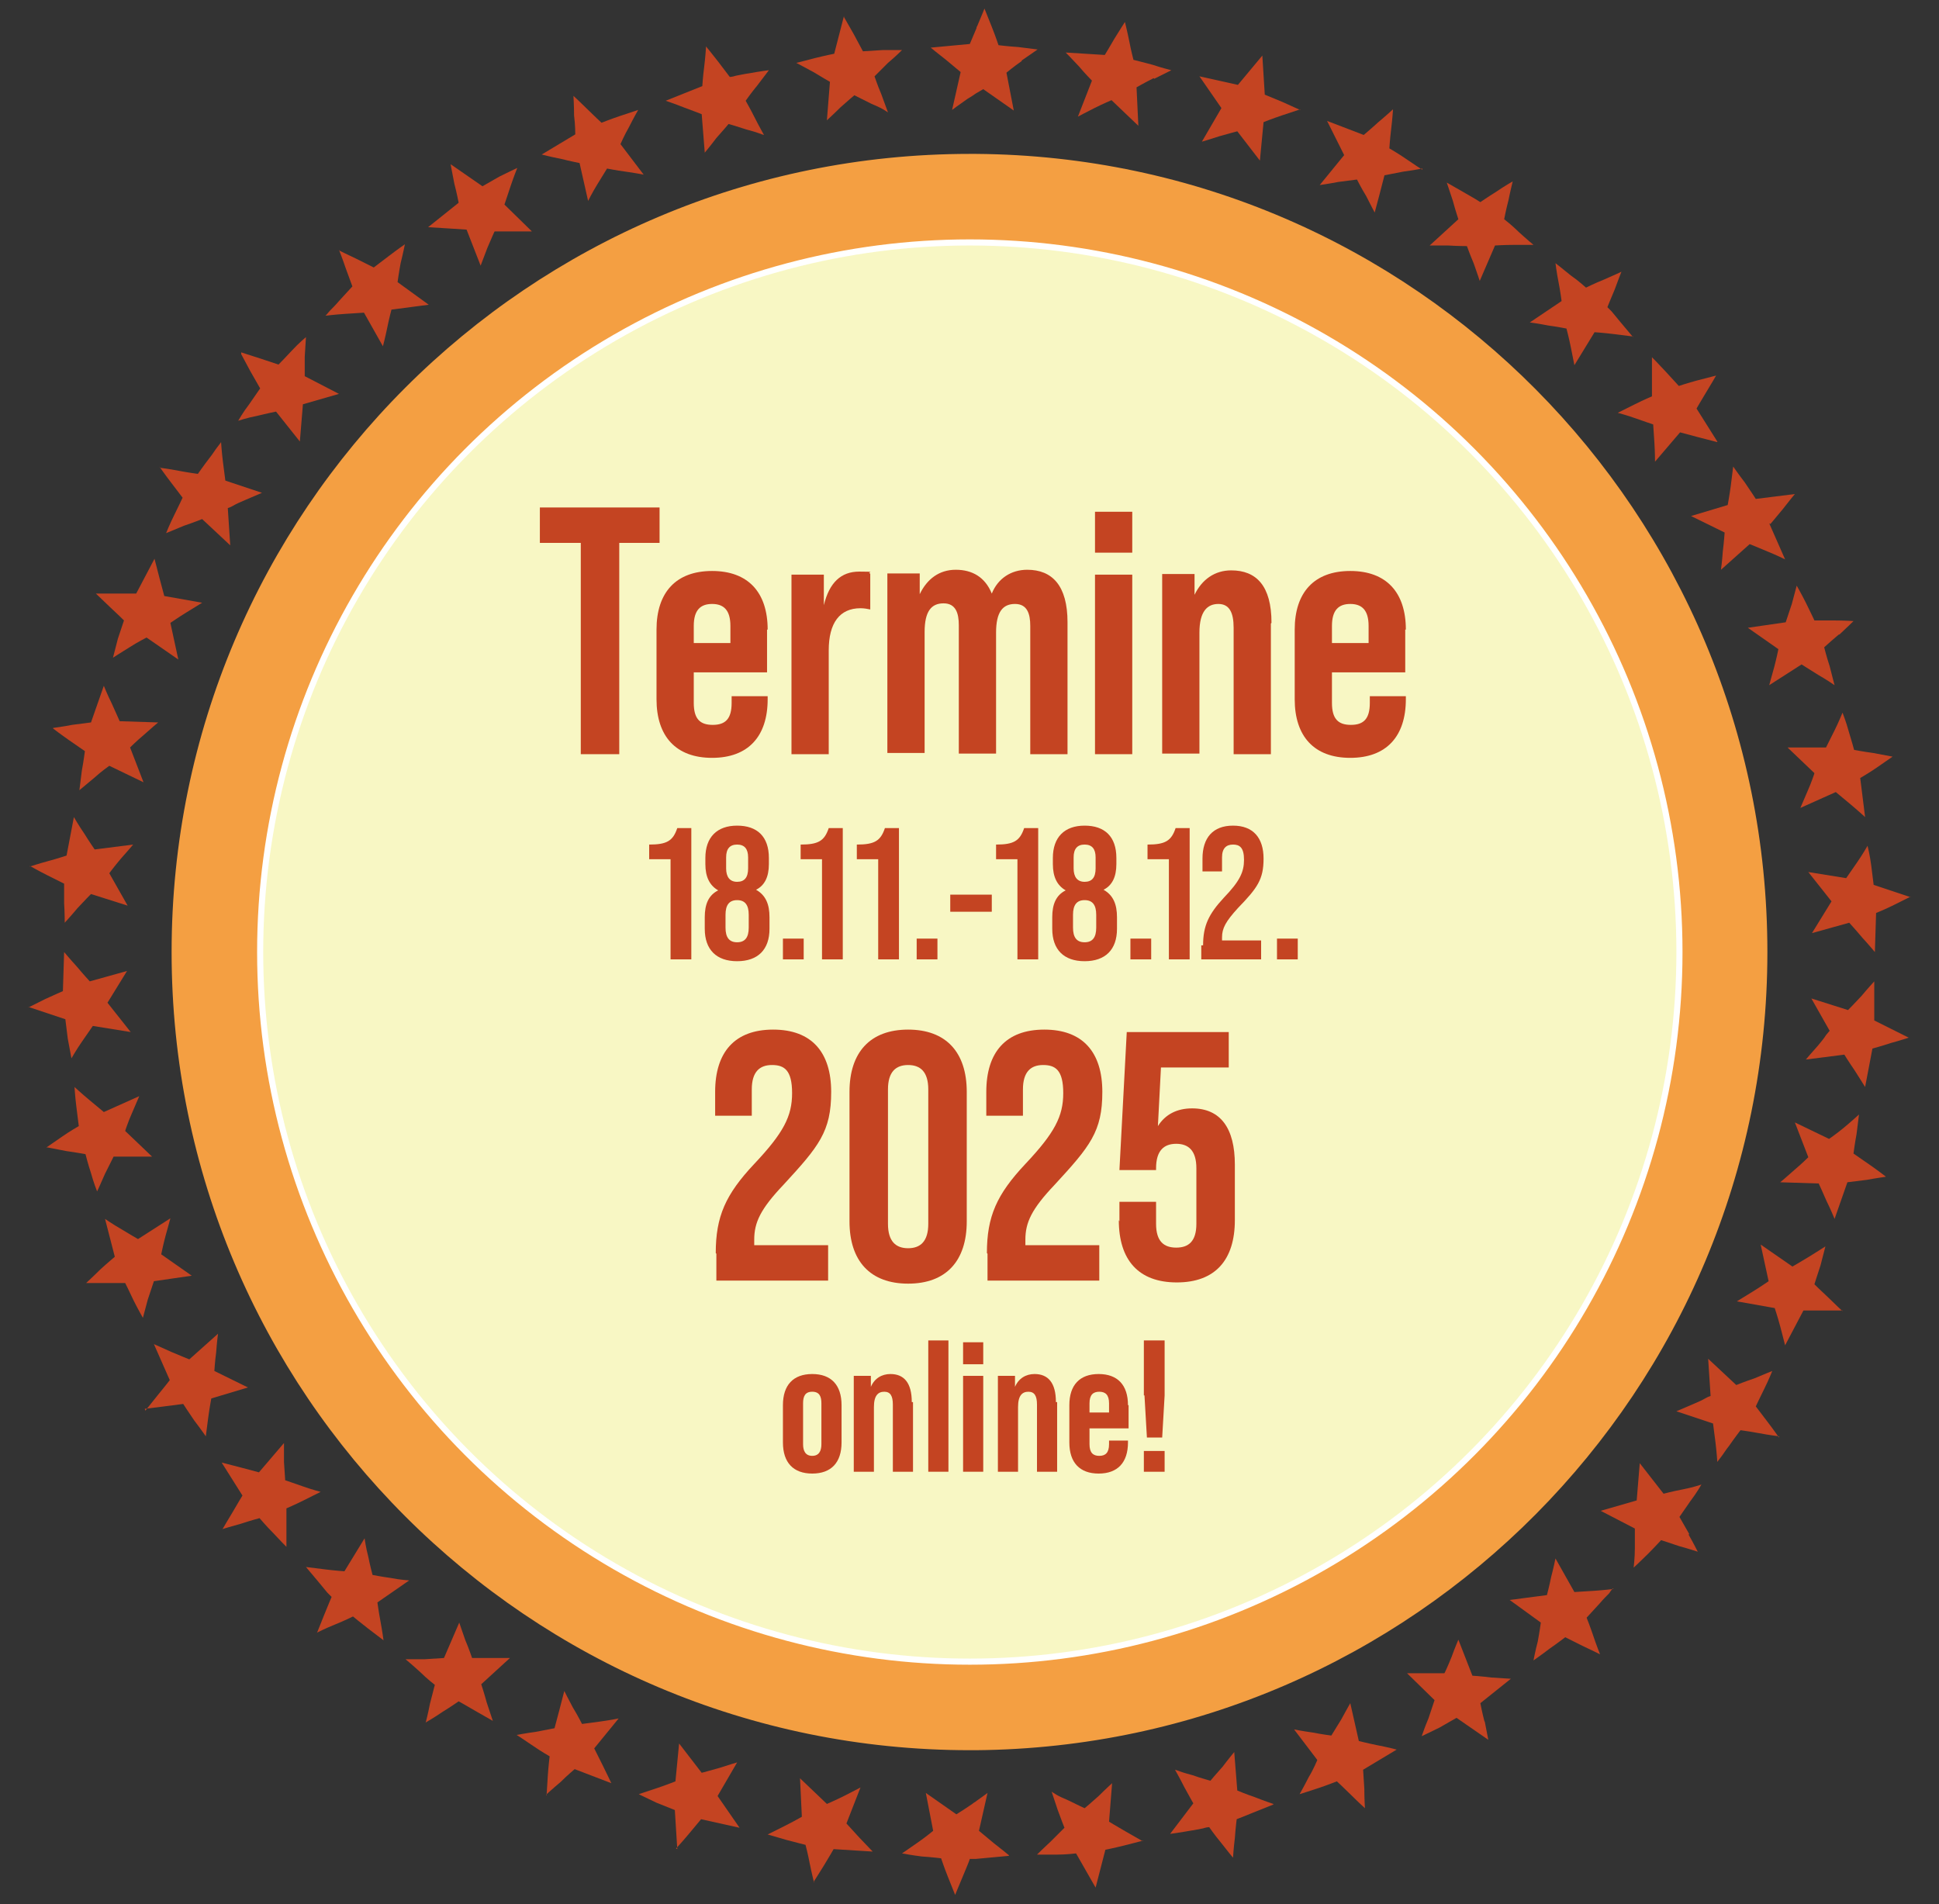 <?xml version="1.0" encoding="UTF-8"?>
<svg id="Ebene_1" xmlns="http://www.w3.org/2000/svg" version="1.1" viewBox="0 0 317.5 311.8">
  <rect x="0" y="0" width="317.5" height="311.8" fill="#333333" stroke="none"/>
  <!-- Generator: Adobe Illustrator 29.0.0, SVG Export Plug-In . SVG Version: 2.1.0 Build 186)  -->
  <defs>
    <style>
      .st0 {
        fill: #f8f7c4;
        stroke: #fff;
        stroke-miterlimit: 10;
      }

      .st1 {
        fill: #c44422;
      }

      .st2 {
        fill: #f49f42;
      }
    </style>
  </defs>
  <path class="st2" d="M289.4,155.9c0,71.8-57.9,130.1-129.6,130.7-.4,0-.7,0-1,0-72.2,0-130.7-58.5-130.7-130.7S86.6,25.2,158.8,25.2s.7,0,1,0c71.7.5,129.6,58.8,129.6,130.7Z"/>
  <g>
    <path class="st1" d="M312.6,169.9s-1.5.5-3,.9c-1.5.5-3,.9-3,.9l-1.2,6.3s-.8-1.3-1.7-2.7c-.9-1.3-1.7-2.6-1.7-2.6l-6.3.8s1-1.2,2-2.3c.5-.6,1-1.2,1.3-1.7.4-.5.6-.7.6-.7l-3-5.3,6,1.9s1.1-1.1,2.2-2.3c1-1.2,2.1-2.4,2.1-2.4v3.2c0,1.6,0,3.2,0,3.2,0,0,1.4.7,2.8,1.4,1.4.7,2.8,1.4,2.8,1.4Z"/>
    <path class="st1" d="M308.8,192.7s-1.5.2-3.1.5c-1.6.2-3.2.4-3.2.4l-2.1,6s-.6-1.5-1.3-2.9c-.6-1.4-1.3-2.9-1.3-2.9l-6.3-.2s1.2-1,2.3-2c1.2-1,2.3-2.1,2.3-2.1l-2.2-5.7,5.6,2.7s1.3-.9,2.5-1.9c1.2-1,2.4-2.1,2.4-2.1,0,0-.2,1.6-.4,3.2-.3,1.6-.5,3.2-.5,3.2,0,0,1.3.9,2.6,1.8,1.3.9,2.6,1.9,2.6,1.9Z"/>
    <path class="st1" d="M301.7,214.6h-3.2c-1.6,0-3.2,0-3.2,0l-3,5.7s-.4-1.6-.8-3.1c-.4-1.5-.9-3-.9-3l-6.2-1.1s1.3-.8,2.6-1.6c1.3-.8,2.6-1.7,2.6-1.7l-1.3-6,5.2,3.6s1.4-.8,2.7-1.6c1.3-.8,2.7-1.7,2.7-1.7,0,0-.4,1.5-.8,3.1-.5,1.5-1,3.1-1,3.1,0,0,1.1,1.1,2.3,2.2,1.1,1.1,2.3,2.2,2.3,2.2Z"/>
    <path class="st1" d="M291.3,235.2s-1.6-.2-3.2-.5c-1.6-.3-3.1-.5-3.1-.5,0,0-1,1.3-1.9,2.6-.5.6-.9,1.3-1.3,1.8-.4.5-.6.8-.6.8,0,0-.1-1.6-.3-3.2-.2-1.6-.4-3.1-.4-3.1l-6-2s1.4-.6,2.8-1.2c.7-.3,1.4-.6,1.9-.9.5-.3.9-.4.9-.4l-.4-6.1,4.6,4.3s1.5-.6,3-1.1c1.4-.6,2.9-1.2,2.9-1.2,0,0-.6,1.5-1.3,2.9-.7,1.4-1.4,2.9-1.4,2.9,0,0,1,1.3,1.9,2.5,1,1.3,1.9,2.6,1.9,2.6Z"/>
    <path class="st1" d="M276.5,251.3c.8,1.4,1.5,2.8,1.5,2.8,0,0-1.5-.5-3-.9-1.5-.5-3-1-3-1,0,0-1.1,1.2-2.2,2.3-1.1,1.1-2.3,2.2-2.3,2.2,0,0,.2-1.6.2-3.2,0-1.6,0-3.2,0-3.2l-5.6-2.9,5.9-1.7.5-6.1,3.9,5s1.5-.4,3.1-.7c1.6-.3,3.1-.8,3.1-.8,0,0-.8,1.4-1.8,2.7-.9,1.3-1.8,2.6-1.8,2.6,0,0,.8,1.4,1.6,2.8Z"/>
    <path class="st1" d="M264.1,260.1s-.3.3-.6.8c-.4.4-1,1-1.5,1.6-1.1,1.2-2.2,2.4-2.2,2.4,0,0,.6,1.5,1.1,3,.5,1.5,1.1,3,1.1,3,0,0-1.4-.7-2.9-1.4-1.4-.7-2.8-1.4-2.8-1.4,0,0-1.3,1-2.6,1.9-1.3,1-2.6,1.9-2.6,1.9,0,0,.3-1.6.7-3.1.3-1.6.5-3.1.5-3.1l-5.1-3.7,6.1-.8s.4-1.5.7-3c.4-1.5.7-3,.7-3l3.1,5.5s1.6-.1,3.2-.2c1.6-.1,3.2-.3,3.2-.3Z"/>
    <path class="st1" d="M243.1,281.8l.6,3.1s-1.3-.9-2.6-1.8l-2.6-1.8s-1.4.8-2.8,1.6c-1.4.7-2.9,1.4-2.9,1.4,0,0,.5-1.5,1.1-2.9.5-1.5,1-3,1-3l-4.5-4.4h6.1c0,.1.6-1.2,1.2-2.7.5-1.4,1.1-2.8,1.1-2.8l2.3,5.9s1.6.1,3.1.3c1.6.1,3.2.2,3.2.2l-5,4s.3,1.6.7,3.1Z"/>
    <path class="st1" d="M223.4,292.9c0,1.6.1,3.2.1,3.2,0,0-1.2-1.1-2.3-2.2-1.1-1.1-2.3-2.2-2.3-2.2,0,0-1.5.6-3,1.1-1.5.5-3.1,1-3.1,1,0,0,.8-1.4,1.5-2.8.8-1.3,1.4-2.8,1.4-2.8l-3.8-5s1.5.3,3,.5c1.5.3,3.1.5,3.1.5,0,0,.8-1.3,1.6-2.6.7-1.3,1.5-2.7,1.5-2.7l1.4,6.2s1.6.4,3.1.7c1.6.3,3.1.7,3.1.7l-5.5,3.3s.1,1.6.2,3.1Z"/>
    <path class="st1" d="M208.5,295.5s-1.5.6-3,1.2c-1.5.6-3,1.2-3,1.2,0,0-.2,1.6-.3,3.1-.2,1.6-.3,3.2-.3,3.2,0,0-1-1.2-2-2.5-1-1.2-1.9-2.5-1.9-2.5,0,0-.4,0-1,.2-.6.1-1.4.3-2.2.4-1.6.3-3.2.5-3.2.5,0,0,1-1.3,1.9-2.5.9-1.2,1.9-2.5,1.9-2.5,0,0-.8-1.4-1.5-2.7-.7-1.4-1.5-2.8-1.5-2.8,0,0,.4.1.9.3.5.2,1.3.4,2,.6,1.4.5,2.9.9,2.9.9,0,0,1-1.2,2-2.3.9-1.2,1.9-2.4,1.9-2.4l.5,6.3s1.4.6,2.9,1.1c1.5.6,3,1.1,3,1.1Z"/>
    <path class="st1" d="M187.2,301.4l-3.1.8c-1.6.4-3.1.7-3.1.7l-.8,3.1c-.4,1.5-.8,3.1-.8,3.1,0,0-.8-1.4-1.6-2.8s-1.6-2.8-1.6-2.8c0,0-1.6.2-3.2.2-1.6,0-3.2,0-3.2,0,0,0,1.1-1.1,2.3-2.2,1.1-1.1,2.2-2.2,2.2-2.2,0,0-.6-1.5-1.1-2.9-.5-1.5-1-3-1-3,0,0,.3.2.8.5.5.3,1.2.6,1.9.9,1.4.7,2.7,1.3,2.7,1.3,0,0,1.2-1,2.3-2,1.1-1.1,2.2-2.1,2.2-2.1l-.5,6.3s1.3.8,2.7,1.6c1.4.8,2.8,1.6,2.8,1.6Z"/>
    <path class="st1" d="M165.2,303.9l-5.4.5h-1c0,.1-.6,1.6-1.2,3-.6,1.4-1.2,2.9-1.2,2.9,0,0-.6-1.5-1.2-3-.6-1.5-1.1-3-1.1-3,0,0-1.6-.2-3.2-.3-1.6-.2-3.2-.5-3.2-.5,0,0,1.3-.9,2.6-1.8,1.3-.9,2.5-1.9,2.5-1.9l-1.2-6.2,5,3.5s1.3-.8,2.6-1.7c.2-.2.5-.3.7-.5,1-.7,1.8-1.3,1.8-1.3l-1.4,6.2s1.2,1,2.4,2c1.3,1,2.5,2,2.5,2Z"/>
    <path class="st1" d="M133.3,308.3s-.4-1.6-.7-3.1c-.3-1.6-.7-3.1-.7-3.1,0,0-1.6-.4-3.1-.8l-3.1-.9s1.4-.7,2.8-1.4c1.4-.7,2.8-1.5,2.8-1.5l-.3-6.3,4.4,4.2s1.4-.6,2.8-1.3c1.4-.7,2.7-1.4,2.7-1.4l-2.3,5.9s1.1,1.2,2.1,2.3l2.2,2.3-6.4-.4s-.8,1.4-1.6,2.7c-.8,1.3-1.7,2.7-1.7,2.7Z"/>
    <path class="st1" d="M110.9,302.8s-.1-1.6-.2-3.2l-.2-3.2s-1.5-.6-3-1.2c-1.5-.7-2.9-1.4-2.9-1.4,0,0,1.5-.5,3-1,1.5-.5,3-1.1,3-1.1l.6-6.2,3.7,4.8s1.5-.4,2.9-.8c1.5-.5,2.9-.9,2.9-.9l-3.2,5.5s.9,1.3,1.8,2.6c.9,1.3,1.8,2.6,1.8,2.6l-6.3-1.4-2,2.4c-1,1.2-2.1,2.4-2.1,2.4Z"/>
    <path class="st1" d="M89.5,294s.1-1.6.2-3.2c.1-1.6.3-3.2.3-3.2,0,0-1.4-.8-2.7-1.7-1.3-.9-2.7-1.8-2.7-1.8,0,0,1.6-.3,3.1-.5,1.5-.3,3.1-.6,3.1-.6,0,0,.4-1.5.8-3,.4-1.5.8-3.1.8-3.1,0,0,.7,1.4,1.4,2.7.8,1.3,1.5,2.7,1.5,2.7,0,0,1.5-.2,3-.4,1.5-.2,3-.5,3-.5l-4,4.9,1.4,2.8c.7,1.4,1.4,2.9,1.4,2.9l-6-2.3s-1.2,1-2.3,2.1c-1.2,1-2.4,2.1-2.4,2.1Z"/>
    <path class="st1" d="M69.7,282.1s.4-1.5.7-3.1c.4-1.5.8-3.1.8-3.1,0,0-1.3-1-2.4-2.1-1.2-1.1-2.4-2.1-2.4-2.1h3.2c1.6-.1,3.1-.2,3.1-.2l2.5-5.8s.5,1.5,1,2.9c.6,1.4,1.1,2.9,1.1,2.9,0,0,1.5,0,3.1,0,1.5,0,3.1,0,3.1,0l-4.7,4.3s.5,1.5.9,3c.5,1.5,1,3,1,3,0,0-1.4-.8-2.8-1.6-.7-.4-1.4-.8-1.9-1.1-.5-.3-.9-.5-.9-.5,0,0-1.3.9-2.6,1.7-1.3.9-2.7,1.7-2.7,1.7Z"/>
    <path class="st1" d="M51.9,267.4s.6-1.5,1.2-3c.6-1.5,1.2-2.9,1.2-2.9,0,0-.3-.3-.7-.7-.4-.5-.9-1.1-1.4-1.7-1-1.2-2.1-2.5-2.1-2.5,0,0,1.6.2,3.2.4,1.6.2,3.1.3,3.1.3l3.3-5.4s.2,1.5.6,3c.3,1.5.7,3,.7,3,0,0,1.5.3,3,.5,1.5.3,3,.4,3,.4l-5.2,3.6s.2,1.5.5,3.1c.3,1.6.5,3.1.5,3.1,0,0-1.3-1-2.5-1.9-1.3-1-2.5-2-2.5-2,0,0-1.4.7-2.9,1.3-1.5.6-2.9,1.3-2.9,1.3Z"/>
    <path class="st1" d="M36.5,250.3s.8-1.4,1.6-2.7c.8-1.4,1.6-2.7,1.6-2.7l-3.4-5.4,3.1.8c1.5.4,3,.8,3,.8l4.1-4.8s0,1.5,0,3.1c.1,1.5.2,3,.2,3,0,0,1.5.5,2.9,1,1.4.5,2.9.9,2.9.9,0,0-1.4.7-2.8,1.4-1.4.7-2.8,1.3-2.8,1.3,0,0,0,1.6,0,3.1,0,1.6,0,3.2,0,3.2,0,0-1.1-1.1-2.2-2.3-1.1-1.1-2.2-2.4-2.2-2.4,0,0-1.5.4-3,.9-1.5.4-3.1.9-3.1.9Z"/>
    <path class="st1" d="M23.8,231l2-2.5c1-1.2,2-2.5,2-2.5l-2.6-5.9,2.9,1.3c1.4.6,2.9,1.2,2.9,1.2l4.7-4.2s-.2,1.5-.3,3c-.2,1.5-.3,3.1-.3,3.1l5.5,2.7-6,1.8s-.3,1.6-.5,3.1c-.2,1.6-.4,3.1-.4,3.1,0,0-.9-1.3-1.9-2.6-.9-1.3-1.8-2.7-1.8-2.7,0,0-1.6.2-3.1.4-1.6.2-3.2.4-3.2.4Z"/>
    <path class="st1" d="M14.1,210.1s1.2-1.1,2.3-2.2c1.2-1.1,2.4-2.1,2.4-2.1,0,0-.4-1.5-.8-3.1-.4-1.5-.8-3.1-.8-3.1,0,0,1.3.9,2.7,1.7,1.3.8,2.7,1.6,2.7,1.6l5.3-3.4s-.4,1.5-.8,2.9c-.4,1.5-.7,3-.7,3l5,3.5-6.2.9s-.5,1.5-1,3c-.4,1.5-.8,3-.8,3,0,0-.8-1.4-1.5-2.8-.7-1.5-1.4-2.9-1.4-2.9,0,0-1.6,0-3.2,0-1.6,0-3.2,0-3.2,0Z"/>
    <path class="st1" d="M7.6,187.9s1.3-.9,2.6-1.8c1.3-.9,2.7-1.7,2.7-1.7l-.4-3.2c-.2-1.6-.3-3.2-.3-3.2,0,0,1.2,1.1,2.4,2.1,1.2,1,2.4,2,2.4,2l5.8-2.6s-.6,1.4-1.2,2.8c-.3.7-.6,1.4-.8,2-.2.5-.3.9-.3.9l4.4,4.2h-6.3s-.7,1.4-1.4,2.8c-.6,1.4-1.3,2.9-1.3,2.9,0,0-.6-1.5-1-3-.5-1.5-.9-3.1-.9-3.1,0,0-1.6-.3-3.1-.5-1.6-.3-3.1-.6-3.1-.6Z"/>
    <path class="st1" d="M4.6,165s1.4-.7,2.8-1.4c1.5-.7,2.9-1.3,2.9-1.3l.2-6.4s1,1.2,2.1,2.4c1,1.2,2.1,2.4,2.1,2.4l6.1-1.7s-.8,1.3-1.6,2.6c-.8,1.3-1.6,2.6-1.6,2.6l3.8,4.8-6.2-1s-.9,1.3-1.8,2.6c-.9,1.3-1.7,2.7-1.7,2.7,0,0-.3-1.6-.6-3.2l-.4-3.2s-1.5-.5-3-1c-1.5-.5-3-1-3-1Z"/>
    <path class="st1" d="M4.9,141.9s1.5-.5,3-.9c1.5-.4,3-.9,3-.9l1.2-6.3s.8,1.4,1.7,2.7c.8,1.3,1.7,2.6,1.7,2.6l6.3-.8s-1,1.2-2,2.3c-.5.6-1,1.2-1.3,1.6-.4.5-.6.8-.6.8l3,5.3-6-1.9s-1.1,1.1-2.2,2.3c-1,1.2-2.1,2.4-2.1,2.4,0,0,0-1.6-.1-3.2,0-1.6,0-3.2,0-3.2,0,0-1.4-.7-2.8-1.4-1.4-.7-2.8-1.5-2.8-1.5Z"/>
    <path class="st1" d="M8.7,119.2s1.6-.2,3.1-.5l3.1-.4,2.1-6s.6,1.5,1.3,2.9l1.3,2.9,6.3.2s-1.2,1-2.3,2c-1.2,1-2.3,2.1-2.3,2.1l2.2,5.7-5.6-2.7s-1.3.9-2.5,2c-1.2,1-2.4,2-2.4,2,0,0,.2-1.6.4-3.2.3-1.6.5-3.2.5-3.2,0,0-1.3-.9-2.6-1.8-1.3-.9-2.6-1.9-2.6-1.9Z"/>
    <path class="st1" d="M15.9,97.2s1.6,0,3.2,0c1.6,0,3.2,0,3.2,0l3-5.7s.4,1.5.8,3.1c.4,1.5.8,3,.8,3l6.2,1.1s-1.3.8-2.6,1.6c-1.3.8-2.6,1.7-2.6,1.7l1.3,6-5.2-3.6s-1.4.7-2.8,1.6c-1.3.8-2.7,1.7-2.7,1.7,0,0,.4-1.5.8-3.1.5-1.5,1-3,1-3,0,0-1.1-1.1-2.3-2.2l-2.3-2.2Z"/>
    <path class="st1" d="M26.2,76.6s1.6.2,3.1.5c1.6.3,3.1.5,3.1.5,0,0,.9-1.3,1.9-2.6.5-.6.9-1.3,1.3-1.8.4-.5.6-.8.6-.8,0,0,.1,1.6.3,3.2.2,1.6.4,3.1.4,3.1l6,2s-1.4.6-2.8,1.2c-.7.3-1.4.6-1.9.9-.5.3-.9.4-.9.4l.4,6.1-4.6-4.3s-1.5.6-3,1.1c-1.4.6-2.9,1.2-2.9,1.2,0,0,.6-1.5,1.3-2.9.7-1.4,1.4-2.9,1.4-2.9,0,0-1-1.3-1.9-2.5-1-1.3-1.9-2.6-1.9-2.6Z"/>
    <path class="st1" d="M39.5,57.7s1.5.5,3.1,1c1.5.5,3,1,3,1,0,0,1.1-1.1,2.2-2.3,1.1-1.2,2.3-2.2,2.3-2.2,0,0-.1,1.6-.2,3.2,0,1.6,0,3.2,0,3.2l5.6,2.9-5.9,1.7-.5,6.1-3.9-4.9s-1.5.3-3.1.7c-1.6.3-3.1.8-3.1.8,0,0,.8-1.4,1.8-2.7.9-1.3,1.8-2.6,1.8-2.6,0,0-.8-1.4-1.6-2.8l-1.5-2.8Z"/>
    <path class="st1" d="M55.5,41s1.4.7,2.9,1.4l2.8,1.4s1.3-1,2.5-1.9c1.3-1,2.6-1.9,2.6-1.9,0,0-.3,1.5-.7,3.1-.3,1.6-.5,3.1-.5,3.1l5.1,3.7-6.1.8s-.4,1.5-.7,3c-.3,1.5-.7,3-.7,3l-3.1-5.5s-1.6.1-3.1.2c-1.6.1-3.2.3-3.2.3,0,0,.3-.3.7-.8.4-.4,1-1,1.5-1.6,1.1-1.2,2.2-2.4,2.2-2.4l-1.1-3c-.5-1.5-1.1-3-1.1-3Z"/>
    <path class="st1" d="M73.8,26.9s1.3.9,2.6,1.8l2.6,1.8s1.4-.8,2.8-1.6c1.4-.7,2.9-1.4,2.9-1.4,0,0-.6,1.5-1.1,3-.5,1.5-1,3-1,3l4.5,4.4h-6.1c0-.1-.6,1.3-1.2,2.7l-1.1,2.9-2.3-5.9s-1.6-.1-3.1-.2c-1.6-.1-3.2-.2-3.2-.2l5-4s-.3-1.6-.7-3.1l-.6-3.1Z"/>
    <path class="st1" d="M93.9,15.7s1.2,1.1,2.3,2.2c1.1,1.1,2.3,2.2,2.3,2.2,0,0,1.5-.6,3-1.1,1.5-.5,3-1,3-1,0,0-.8,1.4-1.5,2.8-.8,1.4-1.4,2.8-1.4,2.8l3.8,5s-1.5-.3-3-.5c-1.5-.2-3-.5-3-.5,0,0-.8,1.3-1.6,2.6-.8,1.3-1.5,2.7-1.5,2.7l-1.4-6.2s-1.5-.3-3.1-.7c-1.6-.3-3.1-.7-3.1-.7l5.5-3.3s0-1.6-.2-3.1c0-1.6-.1-3.2-.1-3.2Z"/>
    <path class="st1" d="M115.6,7.6s1,1.2,2,2.5c1,1.3,1.9,2.5,1.9,2.5,0,0,.4,0,1-.2.6-.1,1.4-.3,2.2-.4,1.6-.3,3.2-.5,3.2-.5,0,0-1,1.3-1.9,2.5-1,1.2-1.9,2.5-1.9,2.5,0,0,.8,1.4,1.5,2.8.7,1.4,1.5,2.8,1.5,2.8,0,0-.4-.1-.9-.3-.5-.2-1.3-.4-2-.6-1.5-.5-2.9-.9-2.9-.9,0,0-1,1.2-2,2.3-.9,1.2-1.9,2.4-1.9,2.4l-.5-6.3s-1.5-.6-2.9-1.1c-1.5-.6-3-1.1-3-1.1,0,0,1.5-.6,3-1.2,1.5-.6,3-1.2,3-1.2,0,0,.1-1.6.3-3.1.2-1.6.3-3.2.3-3.2Z"/>
    <path class="st1" d="M138.2,2.8s.8,1.4,1.6,2.8l1.5,2.8s1.6-.1,3.2-.2h3.2s-1.1,1.1-2.3,2.1c-1.1,1.1-2.2,2.2-2.2,2.2,0,0,.5,1.5,1.1,2.9l1.1,3s-.3-.2-.8-.5c-.5-.3-1.2-.6-1.9-.9-1.4-.7-2.8-1.4-2.8-1.4,0,0-1.2,1-2.3,2-1.1,1.1-2.2,2.1-2.2,2.1l.5-6.3s-1.4-.8-2.7-1.6l-2.8-1.5,3.1-.8c1.6-.4,3.1-.7,3.1-.7,0,0,.4-1.5.8-3.1.4-1.5.8-3.1.8-3.1Z"/>
    <path class="st1" d="M167.3,10c-1.3.9-2.5,1.9-2.5,1.9l1.2,6.2-5-3.5s-.5.3-1.2.7c-.4.3-.9.6-1.4.9-1.3.9-2.5,1.8-2.5,1.8l1.4-6.2s-1.2-1-2.4-2c-1.3-1-2.5-2-2.5-2l6.4-.6s.5-1.2,1.1-2.6c0-.1,0-.2.1-.3.6-1.4,1.2-2.9,1.2-2.9,0,0,.6,1.5,1.2,3,.6,1.5,1.1,3,1.1,3,0,0,1.6.2,3.2.3,1.6.2,3.2.4,3.2.4,0,0-1.3.9-2.6,1.8Z"/>
    <path class="st1" d="M188.9,12.8c-1.4.7-2.8,1.5-2.8,1.5l.3,6.3-4.4-4.2s-1.4.6-2.8,1.3c-1.4.7-2.7,1.4-2.7,1.4l2.3-5.9s-1.1-1.1-2.1-2.3c-1.1-1.2-2.2-2.3-2.2-2.3l6.4.4s.8-1.3,1.6-2.7c.8-1.3,1.7-2.7,1.7-2.7,0,0,.4,1.6.7,3.1.3,1.6.7,3.1.7,3.1,0,0,1.6.4,3.1.8,1.5.5,3.1.9,3.1.9,0,0-1.4.7-2.8,1.4Z"/>
    <path class="st1" d="M212.9,17.9s-1.5.5-3,1c-1.5.5-3,1.1-3,1.1l-.6,6.3-3.7-4.8s-1.5.4-2.9.8c-1.5.5-2.9.9-2.9.9l3.2-5.5s-.9-1.3-1.8-2.6c-.9-1.3-1.8-2.6-1.8-2.6l6.3,1.4,2-2.4c1-1.2,2-2.4,2-2.4,0,0,.1,1.6.2,3.2.1,1.6.2,3.2.2,3.2l2.9,1.2c1.5.7,2.9,1.3,2.9,1.3Z"/>
    <path class="st1" d="M232.9,27.6s-1.6.3-3.1.5c-1.5.3-3.1.6-3.1.6,0,0-.4,1.5-.8,3.1-.4,1.5-.8,3-.8,3,0,0-.7-1.3-1.4-2.7-.8-1.3-1.5-2.7-1.5-2.7,0,0-1.5.2-3.1.4-1.5.3-3,.5-3,.5l4-4.9s-.7-1.4-1.4-2.8c-.7-1.4-1.4-2.8-1.4-2.8l6,2.3s1.2-1,2.4-2.1c1.2-1,2.4-2.1,2.4-2.1,0,0-.1,1.6-.3,3.2-.2,1.6-.3,3.2-.3,3.2,0,0,1.4.8,2.7,1.7,1.3.9,2.7,1.8,2.7,1.8Z"/>
    <path class="st1" d="M251.1,40.1s-1.6,0-3.2,0c-1.6,0-3.1.1-3.1.1l-2.5,5.8s-.5-1.5-1-2.9c-.6-1.4-1.1-2.8-1.1-2.8,0,0-1.5,0-3.1-.1-1.5,0-3,0-3,0l4.7-4.3s-.5-1.5-.9-3c-.5-1.5-1-3-1-3,0,0,1.4.8,2.8,1.6.7.4,1.4.8,1.9,1.1.5.3.8.5.8.5,0,0,1.3-.9,2.6-1.7,1.3-.9,2.7-1.7,2.7-1.7,0,0-.4,1.6-.7,3.1-.4,1.5-.7,3.1-.7,3.1,0,0,1.3,1,2.4,2.1,1.2,1.1,2.4,2.1,2.4,2.1Z"/>
    <path class="st1" d="M267.4,55.1s-1.6-.2-3.2-.4c-1.6-.2-3.1-.3-3.1-.3l-3.3,5.4s-.3-1.5-.6-3c-.3-1.5-.7-3-.7-3,0,0-1.5-.3-3-.5-1.5-.3-3-.5-3-.5l5.2-3.5s-.2-1.6-.5-3.1-.5-3.1-.5-3.1c0,0,1.3,1,2.5,2,1.3.9,2.5,2,2.5,2,0,0,1.4-.7,2.9-1.3,1.4-.6,2.9-1.3,2.9-1.3,0,0-.6,1.5-1.1,2.9-.6,1.4-1.2,2.9-1.2,2.9,0,0,.3.3.7.7.4.5.9,1.1,1.4,1.7,1,1.2,2.1,2.5,2.1,2.5Z"/>
    <path class="st1" d="M281.2,72.4s-1.5-.4-3.1-.8c-1.5-.4-3-.8-3-.8l-4.1,4.8s0-1.5-.1-3.1c-.1-1.5-.2-3-.2-3,0,0-1.5-.5-2.9-1-1.4-.5-2.9-.9-2.9-.9,0,0,1.4-.7,2.8-1.4,1.4-.7,2.8-1.3,2.8-1.3,0,0,0-1.6,0-3.2,0-1.6,0-3.2,0-3.2,0,0,1.1,1.1,2.2,2.3s2.2,2.4,2.2,2.4c0,0,1.5-.5,3-.9,1.5-.4,3.1-.8,3.1-.8,0,0-.8,1.4-1.6,2.7-.8,1.3-1.6,2.7-1.6,2.7l3.4,5.4Z"/>
    <path class="st1" d="M289.7,85.7l2.6,5.9s-1.4-.7-2.9-1.3c-1.4-.6-2.9-1.2-2.9-1.2l-4.7,4.2s.2-1.5.3-3c.2-1.6.3-3.1.3-3.1l-5.5-2.7,6-1.8s.3-1.6.5-3.1c.2-1.6.4-3.2.4-3.2,0,0,.9,1.3,1.9,2.6.9,1.3,1.8,2.7,1.8,2.7,0,0,1.6-.2,3.2-.4,1.6-.2,3.2-.4,3.2-.4,0,0-1,1.2-2,2.5l-2,2.4Z"/>
    <path class="st1" d="M301.1,103.9c-1.2,1-2.4,2.1-2.4,2.1,0,0,.4,1.6.9,3.1.4,1.6.8,3.1.8,3.1,0,0-1.3-.9-2.7-1.7-1.3-.8-2.7-1.7-2.7-1.7l-5.3,3.4s.4-1.5.8-2.9c.4-1.5.7-3,.7-3l-5-3.5,6.2-.9s.5-1.5,1-3c.4-1.5.8-3,.8-3,0,0,.8,1.4,1.5,2.8.7,1.4,1.4,2.9,1.4,2.9,0,0,1.6,0,3.2,0,1.6,0,3.2.1,3.2.1,0,0-1.1,1.1-2.3,2.2Z"/>
    <path class="st1" d="M307.3,125.7c-1.3.9-2.7,1.7-2.7,1.7,0,0,.2,1.6.4,3.2.2,1.6.4,3.2.4,3.2,0,0-1.2-1.1-2.4-2.1-1.2-1-2.4-2-2.4-2l-5.8,2.6s.6-1.4,1.2-2.8c.3-.7.6-1.4.8-2,.2-.5.3-.9.3-.9l-4.4-4.2h6.3s.7-1.4,1.4-2.8c.7-1.4,1.3-2.9,1.3-2.9,0,0,.6,1.5,1,3,.5,1.6.9,3.1.9,3.1,0,0,1.6.3,3.1.5,1.6.3,3.2.6,3.2.6,0,0-1.3.9-2.6,1.8Z"/>
    <path class="st1" d="M312.9,146.8s-1.4.7-2.8,1.4c-1.4.7-2.9,1.3-2.9,1.3l-.2,6.4s-1-1.2-2.1-2.4c-1-1.2-2.1-2.4-2.1-2.4l-6.1,1.7s.8-1.3,1.6-2.6c.8-1.3,1.6-2.6,1.6-2.6l-3.8-4.8,6.2,1s.9-1.3,1.8-2.6c.9-1.3,1.7-2.7,1.7-2.7,0,0,.4,1.6.6,3.2.2,1.6.4,3.2.4,3.2,0,0,1.5.5,3,1,1.5.5,3,1,3,1Z"/>
  </g>
  <circle class="st0" cx="158.8" cy="155.9" r="116.2"/>
  <g>
    <path class="st1" d="M95,88.9h-6.6v-5.8h19.6v5.8h-6.6v34.6h-6.3v-34.6Z"/>
    <path class="st1" d="M125.6,103.1v7h-12v5c0,2.6,1,3.6,3.1,3.6s3.1-1,3.1-3.6v-1.1h5.9v.5c0,6.1-3.2,9.6-9.1,9.6s-9.1-3.5-9.1-9.6v-11.4c0-6.1,3.2-9.6,9.1-9.6s9.1,3.5,9.1,9.6ZM119.6,105.3v-2.8c0-2.6-1.1-3.6-3-3.6s-3,1-3,3.6v2.8h6Z"/>
    <path class="st1" d="M142.5,93.9v5.9c-.5-.1-1-.2-1.6-.2-3.4,0-5.2,2.4-5.2,6.9v17h-6.1v-29.4h5.3v5c.9-3.7,2.8-5.5,5.8-5.5s1.3.1,1.7.3Z"/>
    <path class="st1" d="M174.8,102.1v21.4h-6.1v-21c0-2-.5-3.6-2.5-3.6s-3.1,1.3-3.1,4.7v19.8h-6.1v-21c0-2-.5-3.6-2.5-3.6s-3.1,1.3-3.1,4.7v19.8h-6.1v-29.4h5.3v3.4c1.2-2.5,3.2-4,5.9-4s4.8,1.2,5.9,3.9c1-2.5,3.2-3.9,5.8-3.9,4.1,0,6.6,2.6,6.6,8.6Z"/>
    <path class="st1" d="M179.3,83.8h6.1v6.7h-6.1v-6.7ZM179.3,94.1h6.1v29.4h-6.1v-29.4Z"/>
    <path class="st1" d="M208.1,102.1v21.4h-6.1v-20.7c0-2.5-.7-3.9-2.5-3.9s-3.1,1.2-3.1,4.7v19.8h-6.1v-29.4h5.3v3.4c1.2-2.5,3.3-4,6-4,4.1,0,6.6,2.5,6.6,8.6Z"/>
    <path class="st1" d="M230.1,103.1v7h-12v5c0,2.6,1,3.6,3.1,3.6s3.1-1,3.1-3.6v-1.1h5.9v.5c0,6.1-3.2,9.6-9.1,9.6s-9.1-3.5-9.1-9.6v-11.4c0-6.1,3.2-9.6,9.1-9.6s9.1,3.5,9.1,9.6ZM224.1,105.3v-2.8c0-2.6-1.1-3.6-3-3.6s-3,1-3,3.6v2.8h6Z"/>
    <path class="st1" d="M109.8,140.7h-3.5v-2.4c2.9,0,3.9-.6,4.6-2.7h2.3v21.5h-3.4v-16.4Z"/>
    <path class="st1" d="M115.4,152.1v-1.9c0-2.1.6-3.6,2.2-4.4h0c-1.4-.8-2.1-2.2-2.1-4.3v-1c0-3.4,1.9-5.3,5.2-5.3s5.2,1.8,5.2,5.3v1c0,2.1-.7,3.5-2.1,4.2h0c1.6.9,2.2,2.4,2.2,4.5v1.9c0,3.4-1.9,5.3-5.3,5.3s-5.3-1.9-5.3-5.3ZM122.6,151.9v-2.1c0-1.6-.6-2.4-1.9-2.4s-1.9.8-1.9,2.4v2.1c0,1.6.6,2.4,1.9,2.4s1.9-.8,1.9-2.4ZM122.5,142.2v-1.8c0-1.4-.6-2.1-1.8-2.1s-1.8.7-1.8,2.1v1.8c0,1.4.6,2.2,1.8,2.2s1.8-.7,1.8-2.2Z"/>
    <path class="st1" d="M128.2,153.7h3.4v3.4h-3.4v-3.4Z"/>
    <path class="st1" d="M134.6,140.7h-3.5v-2.4c2.9,0,3.9-.6,4.6-2.7h2.3v21.5h-3.4v-16.4Z"/>
    <path class="st1" d="M143.8,140.7h-3.5v-2.4c2.9,0,3.9-.6,4.6-2.7h2.3v21.5h-3.4v-16.4Z"/>
    <path class="st1" d="M150.1,153.7h3.4v3.4h-3.4v-3.4Z"/>
    <path class="st1" d="M155.6,146.5h6.8v2.8h-6.8v-2.8Z"/>
    <path class="st1" d="M166.6,140.7h-3.5v-2.4c2.9,0,3.9-.6,4.6-2.7h2.3v21.5h-3.4v-16.4Z"/>
    <path class="st1" d="M172.3,152.1v-1.9c0-2.1.6-3.6,2.2-4.4h0c-1.4-.8-2.1-2.2-2.1-4.3v-1c0-3.4,1.9-5.3,5.2-5.3s5.2,1.8,5.2,5.3v1c0,2.1-.7,3.5-2.1,4.2h0c1.6.9,2.2,2.4,2.2,4.5v1.9c0,3.4-1.9,5.3-5.3,5.3s-5.3-1.9-5.3-5.3ZM179.5,151.9v-2.1c0-1.6-.6-2.4-1.9-2.4s-1.9.8-1.9,2.4v2.1c0,1.6.6,2.4,1.9,2.4s1.9-.8,1.9-2.4ZM179.4,142.2v-1.8c0-1.4-.6-2.1-1.8-2.1s-1.8.7-1.8,2.1v1.8c0,1.4.6,2.2,1.8,2.2s1.8-.7,1.8-2.2Z"/>
    <path class="st1" d="M185.1,153.7h3.4v3.4h-3.4v-3.4Z"/>
    <path class="st1" d="M191.4,140.7h-3.5v-2.4c2.9,0,3.9-.6,4.6-2.7h2.3v21.5h-3.4v-16.4Z"/>
    <path class="st1" d="M197,154.8c0-3.2.9-5.1,3.4-7.8,2.6-2.7,3.3-4.2,3.3-6.2s-.7-2.5-1.8-2.5-1.8.6-1.8,2.1v2.3h-3.2v-2.1c0-3.4,1.7-5.4,5-5.4s5,2,5,5.4-1,4.8-4.2,8.1c-2,2.2-2.6,3.3-2.6,4.8v.5h6.4v3.1h-9.8v-2.3Z"/>
    <path class="st1" d="M209.1,153.7h3.4v3.4h-3.4v-3.4Z"/>
    <path class="st1" d="M117.2,205.2c0-6,1.6-9.6,6.3-14.6,4.8-5.1,6.2-7.8,6.2-11.6s-1.3-4.6-3.3-4.6-3.3,1.1-3.3,4v4.3h-6v-3.9c0-6.5,3.2-10.2,9.5-10.2s9.5,3.7,9.5,10.2-2,8.9-7.8,15.2c-3.8,4-4.8,6.2-4.8,9v.9h12.1v5.8h-18.3v-4.4Z"/>
    <path class="st1" d="M139.1,200v-21.2c0-6.5,3.4-10.2,9.6-10.2s9.6,3.7,9.6,10.2v21.2c0,6.5-3.4,10.2-9.6,10.2s-9.6-3.7-9.6-10.2ZM152,200.4v-22c0-2.9-1.3-4-3.3-4s-3.3,1.1-3.3,4v22c0,2.9,1.3,4,3.3,4s3.3-1.1,3.3-4Z"/>
    <path class="st1" d="M161.6,205.2c0-6,1.6-9.6,6.3-14.6,4.8-5.1,6.2-7.8,6.2-11.6s-1.3-4.6-3.3-4.6-3.3,1.1-3.3,4v4.3h-6v-3.9c0-6.5,3.2-10.2,9.5-10.2s9.5,3.7,9.5,10.2-2,8.9-7.8,15.2c-3.8,4-4.8,6.2-4.8,9v.9h12.1v5.8h-18.3v-4.4Z"/>
    <path class="st1" d="M183.3,200v-3.2h6v3.6c0,2.9,1.3,3.9,3.3,3.9s3.3-1,3.3-3.9v-9.1c0-2.9-1.3-4-3.3-4s-3.3,1.1-3.3,4v.3h-6l1.2-22.6h16.7v5.8h-11.1l-.5,9.6c1.2-1.9,3.1-2.9,5.6-2.9,4.7,0,7,3.3,7,9.2v9.1c0,6.5-3.2,10.2-9.5,10.2s-9.5-3.7-9.5-10.2Z"/>
    <path class="st1" d="M128.2,236.2v-6.1c0-3.3,1.7-5.1,4.8-5.1s4.8,1.8,4.8,5.1v6.1c0,3.3-1.7,5.1-4.8,5.1s-4.8-1.8-4.8-5.1ZM134.5,236.5v-6.7c0-1.1-.3-1.9-1.5-1.9s-1.5.8-1.5,1.9v6.7c0,1.1.4,1.9,1.5,1.9s1.5-.8,1.5-1.9Z"/>
    <path class="st1" d="M149.5,229.6v11.4h-3.3v-11c0-1.4-.4-2.1-1.4-2.1s-1.7.6-1.7,2.5v10.6h-3.3v-15.7h2.8v1.8c.6-1.4,1.8-2.1,3.2-2.1,2.2,0,3.5,1.4,3.5,4.6Z"/>
    <path class="st1" d="M152,219.5h3.3v21.5h-3.3v-21.5Z"/>
    <path class="st1" d="M157.7,219.8h3.3v3.6h-3.3v-3.6ZM157.7,225.3h3.3v15.7h-3.3v-15.7Z"/>
    <path class="st1" d="M173.1,229.6v11.4h-3.3v-11c0-1.4-.4-2.1-1.4-2.1s-1.7.6-1.7,2.5v10.6h-3.3v-15.7h2.8v1.8c.6-1.4,1.8-2.1,3.2-2.1,2.2,0,3.5,1.4,3.5,4.6Z"/>
    <path class="st1" d="M184.8,230.1v3.8h-6.4v2.6c0,1.4.6,1.9,1.6,1.9s1.6-.5,1.6-1.9v-.6h3.1v.3c0,3.3-1.7,5.1-4.8,5.1s-4.8-1.8-4.8-5.1v-6.1c0-3.3,1.7-5.1,4.8-5.1s4.8,1.8,4.8,5.1ZM181.6,231.3v-1.5c0-1.4-.6-1.9-1.6-1.9s-1.6.5-1.6,1.9v1.5h3.2Z"/>
    <path class="st1" d="M187.3,228.5v-9h3.4v9l-.4,6.9h-2.5l-.4-6.9ZM187.3,237.6h3.4v3.4h-3.4v-3.4Z"/>
  </g>
</svg>
